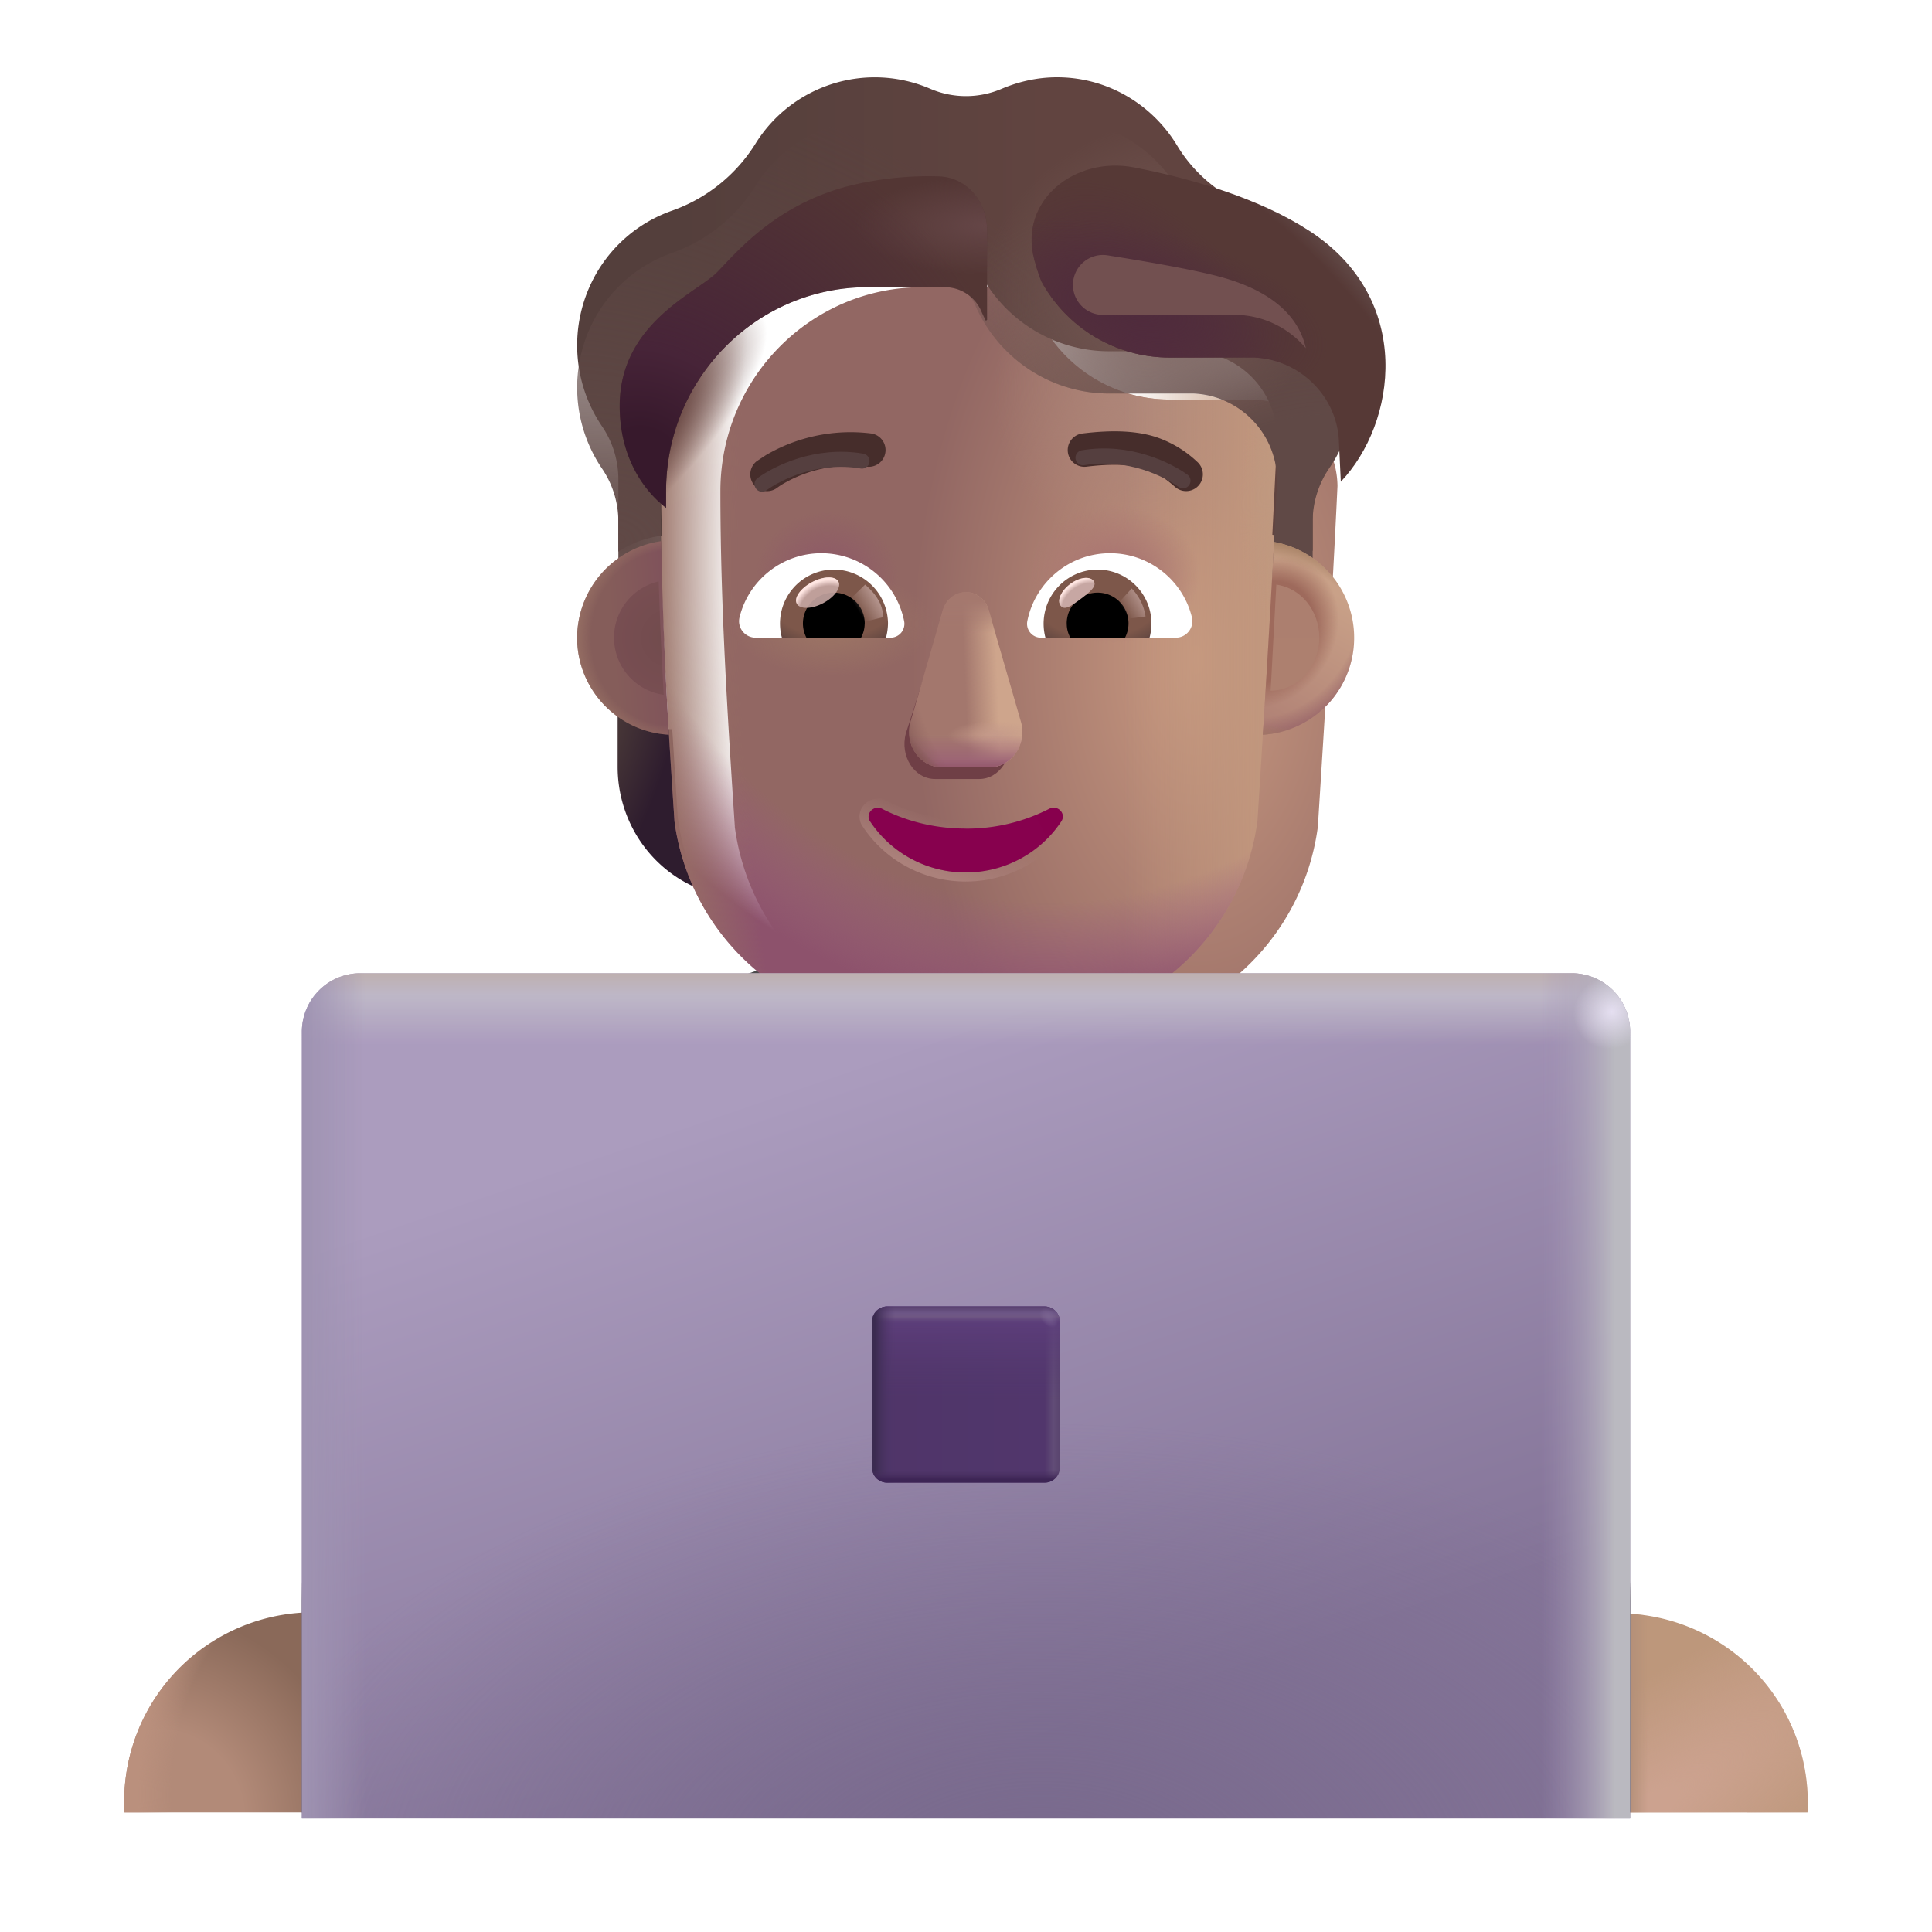 <svg xmlns="http://www.w3.org/2000/svg" fill="none" viewBox="0 0 32 32"><path fill="url(#svg-abd00b96-8981-43f9-aa5c-658dcf44735d-a)" d="M8.329 30.02q.004-.082.004-.163a3.138 3.138 0 1 0-6.271.162z"/><path fill="url(#svg-00b04159-653b-4afb-b27b-2a32601c593d-b)" d="M8.329 30.02q.004-.082.004-.163a3.138 3.138 0 1 0-6.271.162z"/><path fill="#BD977B" d="M29.938 30.02q.005-.082.005-.163a3.138 3.138 0 1 0-6.272.162z"/><path fill="url(#svg-20013989-e2c7-4725-9e03-c73b803fa8d1-c)" d="M29.938 30.02q.005-.082.005-.163a3.138 3.138 0 1 0-6.272.162z"/><path fill="url(#svg-23a3b560-28e6-446d-8c52-f67bf9574936-d)" d="M29.938 30.02q.005-.082.005-.163a3.138 3.138 0 1 0-6.272.162z"/><path fill="url(#svg-320cba76-2bbe-47ae-b653-66f208bc0482-e)" d="M16 15.52c-6.07 0-11 4.92-11 11v3.5h22v-3.5c0-6.08-4.93-11-11-11"/><path fill="url(#svg-a0cad0d7-f90d-41d7-b11c-b6c4fb3e7859-f)" d="M8.98 18.02a10.99 10.99 0 0 0-3.97 8.5l.02 3.5 4-.02z"/><path fill="url(#svg-e161a1c5-3328-4c33-8de1-05a69fa16b94-g)" d="M23 18.03v11.98h4v-3.5c0-3.41-1.56-6.46-4-8.48"/><path fill="url(#svg-9cca1f75-5748-4dad-9e5f-07cd859e20e8-h)" d="M20.857 12.078c.335-.011.649-.125.904-.309v.931c0 .893-.532 1.689-1.34 2.019q.257-.546.345-1.18z"/><path fill="url(#svg-72d5ecc0-b3d3-4d0a-aeaa-dea085535707-i)" d="M11.134 12.078a1.64 1.64 0 0 1-.904-.309v.931c0 .893.532 1.689 1.34 2.019a4.1 4.1 0 0 1-.345-1.18z"/><g filter="url(#svg-093a0b7a-0a6a-44a6-8f80-5fe1695355e1-j)"><path fill="url(#svg-5adf05c7-ac92-4550-8be9-b1e4f6891a3e-k)" d="M11.17 13.593a3.916 3.916 0 0 0 3.886 3.405h1.887a3.916 3.916 0 0 0 3.885-3.406c.118-1.883.237-3.76.325-5.642a1.45 1.45 0 0 0-1.38-1.432h-1.4c-.954 0-1.819-.563-2.211-1.443a.66.66 0 0 0-.615-.418h-1.273c-1.846 0-3.342 1.512-3.342 3.379 0 1.86.116 3.691.239 5.557"/><path fill="url(#svg-7dd1704c-deba-43f4-87b7-394c3fc10d14-l)" d="M11.17 13.593a3.916 3.916 0 0 0 3.886 3.405h1.887a3.916 3.916 0 0 0 3.885-3.406c.118-1.883.237-3.76.325-5.642a1.45 1.45 0 0 0-1.38-1.432h-1.4c-.954 0-1.819-.563-2.211-1.443a.66.66 0 0 0-.615-.418h-1.273c-1.846 0-3.342 1.512-3.342 3.379 0 1.86.116 3.691.239 5.557"/></g><path fill="url(#svg-9901241b-18cf-4ff7-b8f3-f23489f2e315-m)" d="M11.17 13.593a3.916 3.916 0 0 0 3.886 3.405h1.887a3.916 3.916 0 0 0 3.885-3.406c.118-1.883.237-3.76.325-5.642a1.45 1.45 0 0 0-1.38-1.432h-1.4c-.954 0-1.819-.563-2.211-1.443a.66.66 0 0 0-.615-.418h-1.273c-1.846 0-3.342 1.512-3.342 3.379 0 1.86.116 3.691.239 5.557"/><path fill="url(#svg-96bcc4d0-b5fe-458f-b85a-6e33fc4db664-n)" d="M11.17 13.593a3.916 3.916 0 0 0 3.886 3.405h1.887a3.916 3.916 0 0 0 3.885-3.406c.118-1.883.237-3.76.325-5.642a1.45 1.45 0 0 0-1.38-1.432h-1.4c-.954 0-1.819-.563-2.211-1.443a.66.66 0 0 0-.615-.418h-1.273c-1.846 0-3.342 1.512-3.342 3.379 0 1.86.116 3.691.239 5.557"/><path fill="url(#svg-c7da773c-3b61-4e73-915f-f4c034f54713-o)" d="M11.17 13.593a3.916 3.916 0 0 0 3.886 3.405h1.887a3.916 3.916 0 0 0 3.885-3.406c.118-1.883.237-3.76.325-5.642a1.45 1.45 0 0 0-1.38-1.432h-1.4c-.954 0-1.819-.563-2.211-1.443a.66.66 0 0 0-.615-.418h-1.273c-1.846 0-3.342 1.512-3.342 3.379 0 1.86.116 3.691.239 5.557"/><path fill="url(#svg-da7c1e84-73ef-40d2-b9bd-7ba7ef14dd19-p)" d="M11.17 13.593a3.916 3.916 0 0 0 3.886 3.405h1.887a3.916 3.916 0 0 0 3.885-3.406c.118-1.883.237-3.76.325-5.642a1.45 1.45 0 0 0-1.38-1.432h-1.4c-.954 0-1.819-.563-2.211-1.443a.66.66 0 0 0-.615-.418h-1.273c-1.846 0-3.342 1.512-3.342 3.379 0 1.86.116 3.691.239 5.557"/><path fill="url(#svg-476dee2a-6fa7-419d-a3a1-cc9eccb1a2d7-q)" d="M11.17 13.593a3.916 3.916 0 0 0 3.886 3.405h1.887a3.916 3.916 0 0 0 3.885-3.406c.118-1.883.237-3.76.325-5.642a1.45 1.45 0 0 0-1.38-1.432h-1.4c-.954 0-1.819-.563-2.211-1.443a.66.66 0 0 0-.615-.418h-1.273c-1.846 0-3.342 1.512-3.342 3.379 0 1.86.116 3.691.239 5.557"/><path fill="url(#svg-2f3f576a-b8c1-4d10-95bd-5f4e8ae0927f-r)" d="M11.17 13.593a3.916 3.916 0 0 0 3.886 3.405h1.887a3.916 3.916 0 0 0 3.885-3.406c.118-1.883.237-3.76.325-5.642a1.45 1.45 0 0 0-1.38-1.432h-1.4c-.954 0-1.819-.563-2.211-1.443a.66.66 0 0 0-.615-.418h-1.273c-1.846 0-3.342 1.512-3.342 3.379 0 1.86.116 3.691.239 5.557"/><path fill="url(#svg-f9bf60e9-43ff-4849-b285-2fe995d9f673-s)" d="M11.17 13.593a3.916 3.916 0 0 0 3.886 3.405h1.887a3.916 3.916 0 0 0 3.885-3.406c.118-1.883.237-3.76.325-5.642a1.45 1.45 0 0 0-1.38-1.432h-1.4c-.954 0-1.819-.563-2.211-1.443a.66.66 0 0 0-.615-.418h-1.273c-1.846 0-3.342 1.512-3.342 3.379 0 1.86.116 3.691.239 5.557"/><path fill="url(#svg-42aff44c-2727-49c7-b07f-d080f33071f5-t)" d="M11.17 13.593a3.916 3.916 0 0 0 3.886 3.405h1.887a3.916 3.916 0 0 0 3.885-3.406c.118-1.883.237-3.76.325-5.642a1.45 1.45 0 0 0-1.38-1.432h-1.4c-.954 0-1.819-.563-2.211-1.443a.66.66 0 0 0-.615-.418h-1.273c-1.846 0-3.342 1.512-3.342 3.379 0 1.86.116 3.691.239 5.557"/><g filter="url(#svg-aa4ef1a9-b1ec-479a-815e-52183d44b645-u)"><path fill="#6F3F46" d="m15.594 10.309-.59 1.838c-.102.378.14.756.484.756h.731c.343 0 .586-.383.485-.756l-.495-1.838c-.106-.407-.504-.407-.615 0"/></g><g filter="url(#svg-a34e23e9-0cc2-443f-bc9e-d600c52ca170-v)"><path fill="#A3776D" d="m15.613 10.113-.531 1.838c-.109.378.151.757.52.757h.787c.368 0 .629-.384.52-.757l-.531-1.838c-.114-.407-.646-.407-.765 0"/><path fill="url(#svg-8c461812-b737-43ea-bd36-dc18d4edb180-w)" d="m15.613 10.113-.531 1.838c-.109.378.151.757.52.757h.787c.368 0 .629-.384.52-.757l-.531-1.838c-.114-.407-.646-.407-.765 0"/><path fill="url(#svg-426ce886-1f59-48ff-8495-fe89291a5ced-x)" d="m15.613 10.113-.531 1.838c-.109.378.151.757.52.757h.787c.368 0 .629-.384.52-.757l-.531-1.838c-.114-.407-.646-.407-.765 0"/><path fill="url(#svg-0871d1f9-d853-4ab5-8295-b73906a64643-y)" d="m15.613 10.113-.531 1.838c-.109.378.151.757.52.757h.787c.368 0 .629-.384.52-.757l-.531-1.838c-.114-.407-.646-.407-.765 0"/><path fill="url(#svg-39f6984c-56b2-40e1-8481-5ce5897b5ffd-z)" d="m15.613 10.113-.531 1.838c-.109.378.151.757.52.757h.787c.368 0 .629-.384.52-.757l-.531-1.838c-.114-.407-.646-.407-.765 0"/><path fill="url(#svg-58103652-dad2-456a-80ff-83f57fd56189-A)" d="m15.613 10.113-.531 1.838c-.109.378.151.757.52.757h.787c.368 0 .629-.384.52-.757l-.531-1.838c-.114-.407-.646-.407-.765 0"/></g><path fill="url(#svg-ed4f4eb2-67ec-48a4-803c-eb46e8dde560-B)" d="m15.613 10.113-.531 1.838c-.109.378.151.757.52.757h.787c.368 0 .629-.384.52-.757l-.531-1.838c-.114-.407-.646-.407-.765 0"/><path fill="url(#svg-f8362af2-36f8-41a1-9e90-e397bc042ac4-C)" d="m15.613 10.113-.531 1.838c-.109.378.151.757.52.757h.787c.368 0 .629-.384.52-.757l-.531-1.838c-.114-.407-.646-.407-.765 0"/><g filter="url(#svg-9080195a-2a25-4d11-8c65-6993414592c0-D)"><path stroke="url(#svg-588fa249-c23b-4589-ad34-b23a653dfa8c-E)" stroke-width=".15" d="m14.645 13.33-.001-.001a.23.23 0 0 0-.271.047.21.21 0 0 0-.023.27c.348.528.955.88 1.645.88s1.298-.352 1.646-.88a.214.214 0 0 0-.023-.273.23.23 0 0 0-.271-.044c-.39.203-.85.32-1.352.32a2.9 2.9 0 0 1-1.35-.32Z"/></g><path fill="url(#svg-4d3849a3-93a6-44b1-a52e-bb2d2a3ab914-F)" d="M15.995 13.724c-.507 0-.984-.12-1.385-.328-.137-.07-.284.084-.198.209.335.507.919.846 1.583.846.665 0 1.249-.339 1.584-.846.086-.13-.061-.279-.198-.21a3 3 0 0 1-1.386.33"/><g filter="url(#svg-55806137-ca43-4d06-a348-e6a9da3cc920-G)"><path fill="url(#svg-01ebfb61-07f6-4206-b567-373b0e9dc7d1-H)" d="M20.85 4.185c.515.177.976.536 1.268 1.051a2.37 2.37 0 0 1-.106 2.526c-.175.258-.27.564-.27.875v1.188a1.75 1.75 0 0 0-.668-.268l.079-1.607a1.45 1.45 0 0 0-1.38-1.432h-1.4c-.954 0-1.819-.563-2.211-1.443a.66.66 0 0 0-.615-.418h-1.273c-1.846 0-3.342 1.512-3.342 3.379l.03 1.537a1.7 1.7 0 0 0-.72.264v-1.2a1.56 1.56 0 0 0-.27-.875 2.39 2.39 0 0 1-.143-2.445 2.34 2.34 0 0 1 1.3-1.127 2.68 2.68 0 0 0 1.384-1.11 2.325 2.325 0 0 1 2.89-.912 1.5 1.5 0 0 0 1.194 0c.28-.118.588-.188.912-.188.843 0 1.58.456 1.989 1.132.307.51.79.88 1.352 1.073"/></g><path fill="url(#svg-b01956e0-4287-4e08-86f8-5be86c9f8bec-I)" d="M20.85 4.185c.515.177.976.536 1.268 1.051a2.37 2.37 0 0 1-.106 2.526c-.175.258-.27.564-.27.875v1.188a1.75 1.75 0 0 0-.668-.268l.079-1.607a1.45 1.45 0 0 0-1.38-1.432h-1.4c-.954 0-1.819-.563-2.211-1.443a.66.66 0 0 0-.615-.418h-1.273c-1.846 0-3.342 1.512-3.342 3.379l.03 1.537a1.7 1.7 0 0 0-.72.264v-1.2a1.56 1.56 0 0 0-.27-.875 2.39 2.39 0 0 1-.143-2.445 2.34 2.34 0 0 1 1.3-1.127 2.68 2.68 0 0 0 1.384-1.11 2.325 2.325 0 0 1 2.89-.912 1.5 1.5 0 0 0 1.194 0c.28-.118.588-.188.912-.188.843 0 1.58.456 1.989 1.132.307.51.79.88 1.352 1.073"/><path fill="url(#svg-fff89162-8eda-484f-b999-6623814f4c26-J)" d="M20.85 4.185c.515.177.976.536 1.268 1.051a2.37 2.37 0 0 1-.106 2.526c-.175.258-.27.564-.27.875v1.188a1.75 1.75 0 0 0-.668-.268l.079-1.607a1.45 1.45 0 0 0-1.38-1.432h-1.4c-.954 0-1.819-.563-2.211-1.443a.66.66 0 0 0-.615-.418h-1.273c-1.846 0-3.342 1.512-3.342 3.379l.03 1.537a1.7 1.7 0 0 0-.72.264v-1.2a1.56 1.56 0 0 0-.27-.875 2.39 2.39 0 0 1-.143-2.445 2.34 2.34 0 0 1 1.3-1.127 2.68 2.68 0 0 0 1.384-1.11 2.325 2.325 0 0 1 2.89-.912 1.5 1.5 0 0 0 1.194 0c.28-.118.588-.188.912-.188.843 0 1.58.456 1.989 1.132.307.51.79.88 1.352 1.073"/><path fill="url(#svg-9cfd2455-8f2e-4c97-9aab-68fbf102665c-K)" d="M20.85 4.185c.515.177.976.536 1.268 1.051a2.37 2.37 0 0 1-.106 2.526c-.175.258-.27.564-.27.875v1.188a1.75 1.75 0 0 0-.668-.268l.079-1.607a1.45 1.45 0 0 0-1.38-1.432h-1.4c-.954 0-1.819-.563-2.211-1.443a.66.66 0 0 0-.615-.418h-1.273c-1.846 0-3.342 1.512-3.342 3.379l.03 1.537a1.7 1.7 0 0 0-.72.264v-1.2a1.56 1.56 0 0 0-.27-.875 2.39 2.39 0 0 1-.143-2.445 2.34 2.34 0 0 1 1.3-1.127 2.68 2.68 0 0 0 1.384-1.11 2.325 2.325 0 0 1 2.89-.912 1.5 1.5 0 0 0 1.194 0c.28-.118.588-.188.912-.188.843 0 1.58.456 1.989 1.132.307.51.79.88 1.352 1.073"/><g filter="url(#svg-78990d0c-7dc7-4aba-ad5f-02e9d3ebce9f-L)"><path fill="#462D2B" d="M19.728 7.848a1.85 1.85 0 0 0-.687-.411c-.305-.096-.686-.122-1.213-.057a.277.277 0 0 0 .068.55c.48-.059.776-.028.978.036.198.062.333.163.49.3a.277.277 0 0 0 .364-.418"/></g><g filter="url(#svg-a2dcf396-e434-4eaf-a20e-ed03d1f84818-M)"><path fill="#462D2B" d="M12.585 7.739a2.774 2.774 0 0 1 1.739-.36.277.277 0 1 1-.068.551 2.22 2.22 0 0 0-1.387.285 1 1 0 0 0-.091.06l-.003.002a.277.277 0 0 1-.34-.439z"/></g><g filter="url(#svg-47d892cb-7de4-4dad-9a48-ca1e6c01e821-N)"><path fill="#533634" d="M16.228 5.212a3 3 0 0 1-.066-.137.66.66 0 0 0-.616-.418h-1.272c-1.846 0-3.342 1.512-3.342 3.379v.275c-.34-.259-.768-.804-.768-1.688 0-1.072.782-1.613 1.28-1.959.142-.097.26-.18.332-.253l.1-.105c.349-.37.972-1.031 2.06-1.32a5.5 5.5 0 0 1 1.507-.165c.473.012.806.42.806.893v1.485z"/><path fill="url(#svg-21b79b90-19e5-4abf-8038-54fe6ac77bf2-O)" d="M16.228 5.212a3 3 0 0 1-.066-.137.66.66 0 0 0-.616-.418h-1.272c-1.846 0-3.342 1.512-3.342 3.379v.275c-.34-.259-.768-.804-.768-1.688 0-1.072.782-1.613 1.28-1.959.142-.097.26-.18.332-.253l.1-.105c.349-.37.972-1.031 2.06-1.32a5.5 5.5 0 0 1 1.507-.165c.473.012.806.42.806.893v1.485z"/><path fill="url(#svg-007ecf59-7dc2-4063-9eeb-f9a4b0502257-P)" d="M16.228 5.212a3 3 0 0 1-.066-.137.66.66 0 0 0-.616-.418h-1.272c-1.846 0-3.342 1.512-3.342 3.379v.275c-.34-.259-.768-.804-.768-1.688 0-1.072.782-1.613 1.28-1.959.142-.097.26-.18.332-.253l.1-.105c.349-.37.972-1.031 2.06-1.32a5.5 5.5 0 0 1 1.507-.165c.473.012.806.42.806.893v1.485z"/></g><g filter="url(#svg-357e0f2b-6659-4121-aaf3-31a65148d2ff-Q)"><path fill="#563936" d="m21.208 8.479-.03-.631c-.01-.764-.64-1.394-1.405-1.426h-1.4c-.889 0-1.7-.486-2.124-1.26 0 0-.058-.135-.12-.368-.256-.97.671-1.712 1.656-1.521.974.189 2.082.517 2.902 1.052 1.745 1.137 1.44 3.188.521 4.154"/><path fill="url(#svg-221d3696-c913-47d1-a464-ea137bae4f36-R)" d="m21.208 8.479-.03-.631c-.01-.764-.64-1.394-1.405-1.426h-1.4c-.889 0-1.7-.486-2.124-1.26 0 0-.058-.135-.12-.368-.256-.97.671-1.712 1.656-1.521.974.189 2.082.517 2.902 1.052 1.745 1.137 1.44 3.188.521 4.154"/><path fill="url(#svg-5ba286b9-2286-4cd8-95b8-eb31563d912f-S)" d="m21.208 8.479-.03-.631c-.01-.764-.64-1.394-1.405-1.426h-1.4c-.889 0-1.7-.486-2.124-1.26 0 0-.058-.135-.12-.368-.256-.97.671-1.712 1.656-1.521.974.189 2.082.517 2.902 1.052 1.745 1.137 1.44 3.188.521 4.154"/><path fill="url(#svg-35305f62-e618-4790-b051-89d1aa999959-T)" d="m21.208 8.479-.03-.631c-.01-.764-.64-1.394-1.405-1.426h-1.4c-.889 0-1.7-.486-2.124-1.26 0 0-.058-.135-.12-.368-.256-.97.671-1.712 1.656-1.521.974.189 2.082.517 2.902 1.052 1.745 1.137 1.44 3.188.521 4.154"/></g><path fill="#fff" d="M18.386 9.163c.653 0 1.205.45 1.355 1.058a.274.274 0 0 1-.267.341h-2.232a.23.23 0 0 1-.227-.272c.126-.64.69-1.127 1.371-1.127"/><path fill="url(#svg-7fefcde6-c194-4569-bc64-7a6f398e21c0-U)" d="M18.18 9.434a.893.893 0 0 1 .86 1.128h-1.724a.896.896 0 0 1 .864-1.128"/><path fill="#000" d="M17.668 10.327c0-.284.227-.511.511-.511a.51.51 0 0 1 .455.746h-.905a.46.46 0 0 1-.06-.235"/><g filter="url(#svg-012904b8-c0bf-475f-b723-66dd464de746-V)"><path fill="#C7A7A3" d="M18.114 9.623c.063.085-.07.189-.22.302-.152.113-.264.192-.327.107-.064-.085.007-.245.158-.358s.325-.136.389-.051"/><path fill="url(#svg-052f1249-fcae-4980-9b39-c8918a574419-W)" d="M18.114 9.623c.063.085-.07.189-.22.302-.152.113-.264.192-.327.107-.064-.085.007-.245.158-.358s.325-.136.389-.051"/></g><g filter="url(#svg-3f4999ba-4e9b-49f4-9afc-a16436055ecb-X)"><path fill="url(#svg-f3d17a4b-920e-4e08-8033-eddc267c460a-Y)" d="M18.974 10.21a.84.84 0 0 0-.23-.463l-.26.285.116.228z"/></g><path fill="#fff" d="M13.605 9.163c-.654 0-1.205.45-1.355 1.058-.045.175.089.341.267.341h2.232a.23.23 0 0 0 .227-.272 1.4 1.4 0 0 0-1.372-1.127"/><path fill="url(#svg-48a2d555-a8e1-415a-9fce-2dd91c6f1530-Z)" d="M13.811 9.434a.893.893 0 0 0-.86 1.128h1.724a1 1 0 0 0 .033-.235.9.9 0 0 0-.897-.893"/><path fill="#000" d="M14.323 10.327a.51.51 0 0 0-.512-.511.51.51 0 0 0-.454.746h.905a.5.5 0 0 0 .06-.235"/><g filter="url(#svg-7b15d165-4ab6-4cba-89e1-9757299b8252-aa)"><path fill="url(#svg-808cf58e-7ed5-4ea6-939c-014ed2e5818e-ab)" d="M14.627 10.222c0-.289-.235-.48-.298-.539l-.289.279.178.361z"/></g><g filter="url(#svg-9edfc66a-174f-4622-9b8b-9a02e7fd5a38-ac)" transform="rotate(-27.914 13.542 9.816)"><ellipse cx="13.542" cy="9.816" fill="#C7A7A3" fill-opacity=".9" rx=".39" ry=".197"/><ellipse cx="13.542" cy="9.816" fill="url(#svg-9bbd4f96-bfa5-4352-8b89-a8abcde5e6dd-ad)" rx=".39" ry=".197"/></g><path fill="url(#svg-ed2dca7a-c002-4537-bcba-ec5db18f4ffa-ae)" d="M20.917 12.169q.1-1.597.185-3.192a1.61 1.61 0 0 1-.185 3.192"/><path fill="url(#svg-f14bfe56-f525-429a-b174-a0d5410654fd-af)" d="M20.917 12.169q.1-1.597.185-3.192a1.61 1.61 0 0 1-.185 3.192"/><path fill="url(#svg-dd65424a-c135-4d37-8bcb-18a195bd3789-ag)" d="M20.917 12.169q.1-1.597.185-3.192a1.61 1.61 0 0 1-.185 3.192"/><path fill="url(#svg-1153683c-d7fa-4d21-9c75-8cc18009f6d6-ah)" d="M20.917 12.169q.1-1.597.185-3.192a1.61 1.61 0 0 1-.185 3.192"/><path fill="url(#svg-3139f7de-1c6d-4b42-aeed-5a16209670b2-ai)" d="M10.951 8.964a1.62 1.62 0 0 0-1.392 1.598c0 .86.673 1.561 1.521 1.607a78 78 0 0 1-.129-3.205"/><path fill="url(#svg-bd7ba8cd-9981-4b00-b55c-f097ddd5ad5e-aj)" d="M10.951 8.964a1.62 1.62 0 0 0-1.392 1.598c0 .86.673 1.561 1.521 1.607a78 78 0 0 1-.129-3.205"/><g filter="url(#svg-514c7fbd-b12a-4eeb-9e70-4f5df8d263f9-ak)"><path fill="url(#svg-a0e5f6fb-ac6a-48ea-866f-7dca8a3007a3-al)" d="M10.91 9.63a.956.956 0 0 0 .083 1.878 78 78 0 0 1-.083-1.879"/></g><g filter="url(#svg-61bb1852-1837-4504-bca9-46cd0beedbac-am)"><path fill="url(#svg-43015582-f3d5-4974-9069-9eb62bbdc865-an)" d="M21.046 11.441q.048-.879.094-1.758c.401.054.712.426.712.876 0 .484-.36.878-.806.882"/></g><g filter="url(#svg-58e584a8-47c2-44db-8576-04cbb67eea02-ao)"><path stroke="#553F3F" stroke-linecap="round" stroke-width=".25" d="M12.622 8.019c.257-.185.898-.51 1.655-.382"/></g><g filter="url(#svg-cadf0c11-8247-4e12-9626-6d3f62e3034e-ap)"><path stroke="#553F3F" stroke-linecap="round" stroke-width=".25" d="M19.594 7.963c-.257-.184-.898-.509-1.656-.381"/></g><g filter="url(#svg-fccad4e3-a93b-4512-95c1-3cb517b0487a-aq)"><path fill="#725050" d="M20.394 5.215h-2.137a.496.496 0 1 1 .08-.987c.554.088 1.29.211 1.783.334 1.115.276 1.423.819 1.509 1.206a1.55 1.55 0 0 0-1.235-.553"/></g><g filter="url(#svg-c5c7a310-0c03-4b21-84d9-b13c14e3e037-ar)"><path fill="url(#svg-d39b0492-bd64-470b-aabc-2c294000ae92-as)" d="M26.03 16.02H5.97a.97.97 0 0 0-.97.97v13.03h22V16.99a.97.97 0 0 0-.97-.97"/><path fill="url(#svg-126586c0-77cf-4ce1-b0a3-e2989b8b3984-at)" d="M26.03 16.02H5.97a.97.97 0 0 0-.97.97v13.03h22V16.99a.97.97 0 0 0-.97-.97"/><path fill="url(#svg-b31b3b7f-c16a-4d64-9e35-508525e5c644-au)" d="M26.03 16.02H5.97a.97.97 0 0 0-.97.97v13.03h22V16.99a.97.97 0 0 0-.97-.97"/><path fill="url(#svg-053acaa2-f5ae-4aac-8169-999656c8e04c-av)" d="M26.03 16.02H5.97a.97.97 0 0 0-.97.97v13.03h22V16.99a.97.97 0 0 0-.97-.97"/><path fill="url(#svg-1994f67a-d9c2-4c60-83ef-b0a481f76abf-aw)" d="M26.03 16.02H5.97a.97.97 0 0 0-.97.97v13.03h22V16.99a.97.97 0 0 0-.97-.97"/><path fill="url(#svg-034f9cc6-b277-4c2d-909b-18ea0dd94fad-ax)" d="M26.03 16.02H5.97a.97.97 0 0 0-.97.97v13.03h22V16.99a.97.97 0 0 0-.97-.97"/></g><path fill="url(#svg-daa67370-c89f-4383-8d74-44a6306d6aad-ay)" d="M14.444 21.89a.25.25 0 0 1 .25-.25h2.61a.25.25 0 0 1 .25.25v2.417a.25.25 0 0 1-.25.25h-2.61a.25.25 0 0 1-.25-.25z"/><path fill="url(#svg-76fe05ab-b069-4084-af9e-1e02ea5ba871-az)" d="M14.444 21.89a.25.25 0 0 1 .25-.25h2.61a.25.25 0 0 1 .25.25v2.417a.25.25 0 0 1-.25.25h-2.61a.25.25 0 0 1-.25-.25z"/><path fill="url(#svg-95fc88ee-aac2-407a-8cbd-d13ef84f1337-aA)" d="M14.444 21.89a.25.25 0 0 1 .25-.25h2.61a.25.25 0 0 1 .25.25v2.417a.25.25 0 0 1-.25.25h-2.61a.25.25 0 0 1-.25-.25z"/><path fill="url(#svg-438cea25-a7cc-42ef-b4aa-c2f059e8bc3b-aB)" d="M14.444 21.89a.25.25 0 0 1 .25-.25h2.61a.25.25 0 0 1 .25.25v2.417a.25.25 0 0 1-.25.25h-2.61a.25.25 0 0 1-.25-.25z"/><path fill="url(#svg-7febcaa0-a40c-4229-90c3-f8eb4f52c27c-aC)" d="M14.444 21.89a.25.25 0 0 1 .25-.25h2.61a.25.25 0 0 1 .25.25v2.417a.25.25 0 0 1-.25.25h-2.61a.25.25 0 0 1-.25-.25z"/><path fill="url(#svg-12c32232-360a-4600-a284-8d4af3035295-aD)" fill-opacity=".6" d="M14.444 21.89a.25.25 0 0 1 .25-.25h2.61a.25.25 0 0 1 .25.25v2.417a.25.25 0 0 1-.25.25h-2.61a.25.25 0 0 1-.25-.25z"/><defs><radialGradient id="svg-abd00b96-8981-43f9-aa5c-658dcf44735d-a" cx="0" cy="0" r="1" gradientTransform="matrix(2.808 -1.359 1.476 3.049 2.748 30.02)" gradientUnits="userSpaceOnUse"><stop offset=".406" stop-color="#B28A78"/><stop offset="1" stop-color="#8A6959"/></radialGradient><radialGradient id="svg-00b04159-653b-4afb-b27b-2a32601c593d-b" cx="0" cy="0" r="1" gradientTransform="rotate(177.157 2.332 14.994)scale(3.35 4.79)" gradientUnits="userSpaceOnUse"><stop offset=".764" stop-color="#BA907D" stop-opacity="0"/><stop offset=".927" stop-color="#BA907D"/></radialGradient><radialGradient id="svg-20013989-e2c7-4725-9e03-c73b803fa8d1-c" cx="0" cy="0" r="1" gradientTransform="matrix(5.641 -3.719 1.038 1.575 27.091 30.119)" gradientUnits="userSpaceOnUse"><stop offset=".127" stop-color="#CCA28F"/><stop offset="1" stop-color="#CCA28F" stop-opacity="0"/></radialGradient><radialGradient id="svg-9cca1f75-5748-4dad-9e5f-07cd859e20e8-h" cx="0" cy="0" r="1" gradientTransform="rotate(69.657 1.917 20.796)scale(2.154 2.559)" gradientUnits="userSpaceOnUse"><stop offset=".215" stop-color="#493B3B"/><stop offset="1" stop-color="#311F2C"/></radialGradient><radialGradient id="svg-72d5ecc0-b3d3-4d0a-aeaa-dea085535707-i" cx="0" cy="0" r="1" gradientTransform="rotate(17.447 -34.978 38.516)scale(1.548 4.775)" gradientUnits="userSpaceOnUse"><stop stop-color="#4C3C39"/><stop offset=".746" stop-color="#2E1C2E"/></radialGradient><radialGradient id="svg-5adf05c7-ac92-4550-8be9-b1e4f6891a3e-k" cx="0" cy="0" r="1" gradientTransform="matrix(-4.705 0 0 -8.323 18.803 10.828)" gradientUnits="userSpaceOnUse"><stop stop-color="#C89980"/><stop offset="1" stop-color="#926763"/></radialGradient><radialGradient id="svg-7dd1704c-deba-43f4-87b7-394c3fc10d14-l" cx="0" cy="0" r="1" gradientTransform="rotate(121.159 7.562 8.119)scale(3.369 2.781)" gradientUnits="userSpaceOnUse"><stop offset=".078" stop-color="#AF887B"/><stop offset="1" stop-color="#AF887B" stop-opacity="0"/></radialGradient><radialGradient id="svg-96bcc4d0-b5fe-458f-b85a-6e33fc4db664-n" cx="0" cy="0" r="1" gradientTransform="rotate(94.911 6.5 10.594)scale(12.358 10.234)" gradientUnits="userSpaceOnUse"><stop offset=".805" stop-color="#985682" stop-opacity="0"/><stop offset=".954" stop-color="#8D526C"/></radialGradient><radialGradient id="svg-c7da773c-3b61-4e73-915f-f4c034f54713-o" cx="0" cy="0" r="1" gradientTransform="matrix(0 -1.148 1.421 0 18.443 9.515)" gradientUnits="userSpaceOnUse"><stop offset=".325" stop-color="#AB7872"/><stop offset="1" stop-color="#AB7872" stop-opacity="0"/></radialGradient><radialGradient id="svg-da7c1e84-73ef-40d2-b9bd-7ba7ef14dd19-p" cx="0" cy="0" r="1" gradientTransform="rotate(-89.794 11.645 -2.092)scale(1.094 1.191)" gradientUnits="userSpaceOnUse"><stop offset=".378" stop-color="#8F5D66"/><stop offset="1" stop-color="#8F5D66" stop-opacity="0"/></radialGradient><radialGradient id="svg-476dee2a-6fa7-419d-a3a1-cc9eccb1a2d7-q" cx="0" cy="0" r="1" gradientTransform="rotate(176.388 9.528 6.214)scale(8.513 21.746)" gradientUnits="userSpaceOnUse"><stop offset=".836" stop-color="#987064" stop-opacity="0"/><stop offset="1" stop-color="#987064"/></radialGradient><radialGradient id="svg-2f3f576a-b8c1-4d10-95bd-5f4e8ae0927f-r" cx="0" cy="0" r="1" gradientTransform="matrix(3.386 -2.916 .861 1 9.204 8.095)" gradientUnits="userSpaceOnUse"><stop offset=".539" stop-color="#63413D"/><stop offset="1" stop-color="#63413D" stop-opacity="0"/></radialGradient><radialGradient id="svg-f9bf60e9-43ff-4849-b285-2fe995d9f673-s" cx="0" cy="0" r="1" gradientTransform="rotate(95.368 7.17 13.76)scale(2.508 1.003)" gradientUnits="userSpaceOnUse"><stop offset=".245" stop-color="#BF9980"/><stop offset="1" stop-color="#BF9980" stop-opacity="0"/></radialGradient><radialGradient id="svg-42aff44c-2727-49c7-b07f-d080f33071f5-t" cx="0" cy="0" r="1" gradientTransform="matrix(0 .872 -1.673 0 13.78 10.332)" gradientUnits="userSpaceOnUse"><stop stop-color="#9E7765"/><stop offset="1" stop-color="#9E7765" stop-opacity="0"/></radialGradient><radialGradient id="svg-426ce886-1f59-48ff-8495-fe89291a5ced-x" cx="0" cy="0" r="1" gradientTransform="matrix(0 .244 -.767 0 16.462 12.188)" gradientUnits="userSpaceOnUse"><stop stop-color="#C59A8A"/><stop offset="1" stop-color="#C59A8A" stop-opacity="0"/></radialGradient><radialGradient id="svg-39f6984c-56b2-40e1-8481-5ce5897b5ffd-z" cx="0" cy="0" r="1" gradientTransform="matrix(-1.692 .75 -1.205 -2.719 16.578 11.619)" gradientUnits="userSpaceOnUse"><stop offset=".702" stop-color="#8A5F5C" stop-opacity="0"/><stop offset="1" stop-color="#744A4A"/><stop offset="1" stop-color="#8A5F5C"/></radialGradient><radialGradient id="svg-f8362af2-36f8-41a1-9e90-e397bc042ac4-C" cx="0" cy="0" r="1" gradientTransform="rotate(136.341 5.945 8.955)scale(1.772 2.558)" gradientUnits="userSpaceOnUse"><stop offset=".888" stop-color="#835753" stop-opacity="0"/><stop offset="1" stop-color="#835753"/></radialGradient><radialGradient id="svg-4d3849a3-93a6-44b1-a52e-bb2d2a3ab914-F" cx="0" cy="0" r="1" gradientTransform="matrix(2.182 -1.073 4.316 8.779 15.504 14.45)" gradientUnits="userSpaceOnUse"><stop offset=".562" stop-color="#87014E"/><stop offset="1" stop-color="#87004D"/></radialGradient><radialGradient id="svg-b01956e0-4287-4e08-86f8-5be86c9f8bec-I" cx="0" cy="0" r="1" gradientTransform="rotate(-69.027 11.618 -3.03)scale(7.657 10.865)" gradientUnits="userSpaceOnUse"><stop stop-color="#604946"/><stop offset="1" stop-color="#604946" stop-opacity="0"/></radialGradient><radialGradient id="svg-fff89162-8eda-484f-b999-6623814f4c26-J" cx="0" cy="0" r="1" gradientTransform="rotate(-103.052 14.395 -4.128)scale(6.728 9.546)" gradientUnits="userSpaceOnUse"><stop offset=".303" stop-color="#604946"/><stop offset="1" stop-color="#604946" stop-opacity="0"/></radialGradient><radialGradient id="svg-9cfd2455-8f2e-4c97-9aab-68fbf102665c-K" cx="0" cy="0" r="1" gradientTransform="rotate(-115.408 11.09 -3.74)scale(2.638 3.115)" gradientUnits="userSpaceOnUse"><stop stop-color="#765A55"/><stop offset="1" stop-color="#765A55" stop-opacity="0"/></radialGradient><radialGradient id="svg-21b79b90-19e5-4abf-8038-54fe6ac77bf2-O" cx="0" cy="0" r="1" gradientTransform="matrix(-2.201 0 0 -.817 16.249 3.636)" gradientUnits="userSpaceOnUse"><stop stop-color="#654647"/><stop offset="1" stop-color="#654647" stop-opacity="0"/></radialGradient><radialGradient id="svg-007ecf59-7dc2-4063-9eeb-f9a4b0502257-P" cx="0" cy="0" r="1" gradientTransform="rotate(-57.724 12.157 -5.795)scale(6.027 6.677)" gradientUnits="userSpaceOnUse"><stop offset=".093" stop-color="#37192C"/><stop offset=".311" stop-color="#472438"/><stop offset="1" stop-color="#472438" stop-opacity="0"/></radialGradient><radialGradient id="svg-221d3696-c913-47d1-a464-ea137bae4f36-R" cx="0" cy="0" r="1" gradientTransform="matrix(3.515 -2.83 4.386 5.448 17.914 6.192)" gradientUnits="userSpaceOnUse"><stop stop-color="#532C3F"/><stop offset=".445" stop-color="#532C3F" stop-opacity="0"/></radialGradient><radialGradient id="svg-5ba286b9-2286-4cd8-95b8-eb31563d912f-S" cx="0" cy="0" r="1" gradientTransform="matrix(2.959 -2.648 4.848 5.417 18.629 7.45)" gradientUnits="userSpaceOnUse"><stop offset=".857" stop-color="#685351" stop-opacity="0"/><stop offset="1" stop-color="#685351"/></radialGradient><radialGradient id="svg-35305f62-e618-4790-b051-89d1aa999959-T" cx="0" cy="0" r="1" gradientTransform="matrix(3.225 .724 -.303 1.35 17.766 5.63)" gradientUnits="userSpaceOnUse"><stop stop-color="#4F2B3C"/><stop offset="1" stop-color="#4F2B3C" stop-opacity="0"/></radialGradient><radialGradient id="svg-7fefcde6-c194-4569-bc64-7a6f398e21c0-U" cx="0" cy="0" r="1" gradientTransform="matrix(0 .811 -1.29 0 18.177 9.911)" gradientUnits="userSpaceOnUse"><stop offset=".802" stop-color="#7D574A"/><stop offset="1" stop-color="#694B43"/><stop offset="1" stop-color="#804D49"/><stop offset="1" stop-color="#664842"/></radialGradient><radialGradient id="svg-052f1249-fcae-4980-9b39-c8918a574419-W" cx="0" cy="0" r="1" gradientTransform="rotate(-127.812 11.422 .602)scale(.378 .521)" gradientUnits="userSpaceOnUse"><stop offset=".766" stop-color="#FFE6E2" stop-opacity="0"/><stop offset=".966" stop-color="#FFE6E2"/></radialGradient><radialGradient id="svg-48a2d555-a8e1-415a-9fce-2dd91c6f1530-Z" cx="0" cy="0" r="1" gradientTransform="matrix(0 .811 -1.291 0 13.813 9.911)" gradientUnits="userSpaceOnUse"><stop offset=".802" stop-color="#7D574A"/><stop offset="1" stop-color="#694B43"/><stop offset="1" stop-color="#804D49"/><stop offset="1" stop-color="#664842"/></radialGradient><radialGradient id="svg-9bbd4f96-bfa5-4352-8b89-a8abcde5e6dd-ad" cx="0" cy="0" r="1" gradientTransform="rotate(-90.897 11.75 -1.593)scale(.494 .594)" gradientUnits="userSpaceOnUse"><stop offset=".766" stop-color="#FFE6E2" stop-opacity="0"/><stop offset=".966" stop-color="#FFE6E2"/></radialGradient><radialGradient id="svg-f14bfe56-f525-429a-b174-a0d5410654fd-af" cx="0" cy="0" r="1" gradientTransform="matrix(.629 2.243 -2.14 .6 20.613 9.925)" gradientUnits="userSpaceOnUse"><stop offset=".856" stop-color="#9A676A" stop-opacity="0"/><stop offset="1" stop-color="#9A676A"/></radialGradient><radialGradient id="svg-dd65424a-c135-4d37-8bcb-18a195bd3789-ag" cx="0" cy="0" r="1" gradientTransform="matrix(.788 -1.081 .906 .66 20.974 10.47)" gradientUnits="userSpaceOnUse"><stop offset=".664" stop-color="#9E6A5C"/><stop offset="1" stop-color="#9E6A5C" stop-opacity="0"/></radialGradient><radialGradient id="svg-1153683c-d7fa-4d21-9c75-8cc18009f6d6-ah" cx="0" cy="0" r="1" gradientTransform="matrix(.587 -1.55 2.072 .784 21.087 10.643)" gradientUnits="userSpaceOnUse"><stop offset=".803" stop-color="#A47F62" stop-opacity="0"/><stop offset="1" stop-color="#A47F62"/></radialGradient><radialGradient id="svg-bd7ba8cd-9981-4b00-b55c-f097ddd5ad5e-aj" cx="0" cy="0" r="1" gradientTransform="matrix(-1.658 0 0 -1.852 11.08 10.566)" gradientUnits="userSpaceOnUse"><stop offset=".778" stop-color="#9D7667" stop-opacity="0"/><stop offset="1" stop-color="#9D7667"/></radialGradient><radialGradient id="svg-a0e5f6fb-ac6a-48ea-866f-7dca8a3007a3-al" cx="0" cy="0" r="1" gradientTransform="rotate(170.261 5.09 5.756)scale(.93 .953)" gradientUnits="userSpaceOnUse"><stop stop-color="#714B4D"/><stop offset="1" stop-color="#784E52"/></radialGradient><radialGradient id="svg-126586c0-77cf-4ce1-b0a3-e2989b8b3984-at" cx="0" cy="0" r="1" gradientTransform="matrix(0 -7.597 13.277 0 17.243 31.067)" gradientUnits="userSpaceOnUse"><stop offset=".027" stop-color="#78698C"/><stop offset="1" stop-color="#7A6B8E" stop-opacity="0"/></radialGradient><radialGradient id="svg-034f9cc6-b277-4c2d-909b-18ea0dd94fad-ax" cx="0" cy="0" r="1" gradientTransform="matrix(-.781 .438 -.406 -.724 26.696 16.66)" gradientUnits="userSpaceOnUse"><stop stop-color="#E5DFF1"/><stop offset=".724" stop-color="#E5DFF1" stop-opacity="0"/></radialGradient><radialGradient id="svg-12c32232-360a-4600-a284-8d4af3035295-aD" cx="0" cy="0" r="1" gradientTransform="matrix(-.096 .08 -.119 -.143 17.371 21.824)" gradientUnits="userSpaceOnUse"><stop stop-color="#806B97"/><stop offset="1" stop-color="#8D78A4" stop-opacity="0"/></radialGradient><linearGradient id="svg-23a3b560-28e6-446d-8c52-f67bf9574936-d" x1="26.966" x2="27.302" y1="28.838" y2="28.838" gradientUnits="userSpaceOnUse"><stop stop-color="#B38F78"/><stop offset="1" stop-color="#B38F78" stop-opacity="0"/></linearGradient><linearGradient id="svg-320cba76-2bbe-47ae-b653-66f208bc0482-e" x1="16" x2="16" y1="6.703" y2="34.611" gradientUnits="userSpaceOnUse"><stop stop-color="#636363"/><stop offset="1" stop-color="#1C1C1C"/></linearGradient><linearGradient id="svg-a0cad0d7-f90d-41d7-b11c-b6c4fb3e7859-f" x1="10.918" x2="1.428" y1="24.003" y2="24.044" gradientUnits="userSpaceOnUse"><stop stop-color="#1C1C1C"/><stop offset="1" stop-color="#636363"/></linearGradient><linearGradient id="svg-e161a1c5-3328-4c33-8de1-05a69fa16b94-g" x1="22.998" x2="28.652" y1="24.02" y2="24.02" gradientUnits="userSpaceOnUse"><stop stop-color="#1C1C1C"/><stop offset="1" stop-color="#636363"/></linearGradient><linearGradient id="svg-9901241b-18cf-4ff7-b8f3-f23489f2e315-m" x1="21.153" x2="18.624" y1="12.513" y2="12.513" gradientUnits="userSpaceOnUse"><stop stop-color="#C2987E"/><stop offset="1" stop-color="#C2987E" stop-opacity="0"/></linearGradient><linearGradient id="svg-8c461812-b737-43ea-bd36-dc18d4edb180-w" x1="16.834" x2="15.995" y1="11.502" y2="11.537" gradientUnits="userSpaceOnUse"><stop offset=".36" stop-color="#CEA58C"/><stop offset="1" stop-color="#CEA58C" stop-opacity="0"/></linearGradient><linearGradient id="svg-0871d1f9-d853-4ab5-8295-b73906a64643-y" x1="15.995" x2="15.995" y1="12.642" y2="12.177" gradientUnits="userSpaceOnUse"><stop stop-color="#9C6376"/><stop offset="1" stop-color="#9C6376" stop-opacity="0"/></linearGradient><linearGradient id="svg-58103652-dad2-456a-80ff-83f57fd56189-A" x1="15.995" x2="15.995" y1="9.937" y2="10.483" gradientUnits="userSpaceOnUse"><stop stop-color="#A4786E"/><stop offset="1" stop-color="#A4786E" stop-opacity="0"/></linearGradient><linearGradient id="svg-ed4f4eb2-67ec-48a4-803c-eb46e8dde560-B" x1="16.411" x2="16.411" y1="12.78" y2="12.587" gradientUnits="userSpaceOnUse"><stop stop-color="#915468"/><stop offset="1" stop-color="#915468" stop-opacity="0"/></linearGradient><linearGradient id="svg-588fa249-c23b-4589-ad34-b23a653dfa8c-E" x1="14.794" x2="15.112" y1="14.212" y2="13.378" gradientUnits="userSpaceOnUse"><stop stop-color="#AB817B"/><stop offset="1" stop-color="#AB817B" stop-opacity="0"/></linearGradient><linearGradient id="svg-01ebfb61-07f6-4206-b567-373b0e9dc7d1-H" x1="22.848" x2="11.235" y1="5.165" y2="5.165" gradientUnits="userSpaceOnUse"><stop offset=".471" stop-color="#614440"/><stop offset="1" stop-color="#543F3C"/></linearGradient><linearGradient id="svg-f3d17a4b-920e-4e08-8033-eddc267c460a-Y" x1="18.955" x2="18.642" y1="9.965" y2="10.159" gradientUnits="userSpaceOnUse"><stop stop-color="#B4948D"/><stop offset="1" stop-color="#B4948D" stop-opacity="0"/></linearGradient><linearGradient id="svg-808cf58e-7ed5-4ea6-939c-014ed2e5818e-ab" x1="14.557" x2="14.243" y1="9.965" y2="10.159" gradientUnits="userSpaceOnUse"><stop stop-color="#B4948D"/><stop offset="1" stop-color="#B4948D" stop-opacity="0"/></linearGradient><linearGradient id="svg-ed2dca7a-c002-4537-bcba-ec5db18f4ffa-ae" x1="22.432" x2="21.225" y1="9.992" y2="12.169" gradientUnits="userSpaceOnUse"><stop stop-color="#C9A188"/><stop offset="1" stop-color="#B08175"/></linearGradient><linearGradient id="svg-3139f7de-1c6d-4b42-aeed-5a16209670b2-ai" x1="10.146" x2="11.604" y1="10.696" y2="10.569" gradientUnits="userSpaceOnUse"><stop stop-color="#855D5A"/><stop offset="1" stop-color="#7D4D5B"/></linearGradient><linearGradient id="svg-43015582-f3d5-4974-9069-9eb62bbdc865-an" x1="21.449" x2="21.449" y1="9.683" y2="11.441" gradientUnits="userSpaceOnUse"><stop stop-color="#AC7F6F"/><stop offset="1" stop-color="#AD806F"/></linearGradient><linearGradient id="svg-d39b0492-bd64-470b-aabc-2c294000ae92-as" x1="7.493" x2="11.284" y1="19.754" y2="30.805" gradientUnits="userSpaceOnUse"><stop stop-color="#AB9CBE"/><stop offset="1" stop-color="#847498"/></linearGradient><linearGradient id="svg-b31b3b7f-c16a-4d64-9e35-508525e5c644-au" x1="16" x2="16" y1="16.02" y2="17.379" gradientUnits="userSpaceOnUse"><stop stop-color="#BEB0B0"/><stop offset=".268" stop-color="#BEB7C7"/><stop offset=".863" stop-color="#BEB7C7" stop-opacity="0"/></linearGradient><linearGradient id="svg-053acaa2-f5ae-4aac-8169-999656c8e04c-av" x1="5" x2="6.055" y1="24.254" y2="24.254" gradientUnits="userSpaceOnUse"><stop stop-color="#9F93B2"/><stop offset="1" stop-color="#9F93B2" stop-opacity="0"/></linearGradient><linearGradient id="svg-1994f67a-d9c2-4c60-83ef-b0a481f76abf-aw" x1="27" x2="25.524" y1="25.192" y2="25.192" gradientUnits="userSpaceOnUse"><stop offset=".174" stop-color="#BAB9C0"/><stop offset="1" stop-color="#A191B5" stop-opacity="0"/></linearGradient><linearGradient id="svg-daa67370-c89f-4383-8d74-44a6306d6aad-ay" x1="17.977" x2="13.911" y1="23.099" y2="23.099" gradientUnits="userSpaceOnUse"><stop offset=".096" stop-color="#56416B"/><stop offset=".13" stop-color="#614C77"/><stop offset=".165" stop-color="#51366C"/><stop offset="1" stop-color="#4F3568"/></linearGradient><linearGradient id="svg-76fe05ab-b069-4084-af9e-1e02ea5ba871-az" x1="15.999" x2="15.999" y1="21.641" y2="23.196" gradientUnits="userSpaceOnUse"><stop stop-color="#60407F"/><stop offset="1" stop-color="#543870" stop-opacity="0"/></linearGradient><linearGradient id="svg-95fc88ee-aac2-407a-8cbd-d13ef84f1337-aA" x1="15.999" x2="15.999" y1="21.641" y2="24.557" gradientUnits="userSpaceOnUse"><stop stop-color="#594170"/><stop offset=".037" stop-color="#6D5686"/><stop offset=".058" stop-color="#6F5783"/><stop offset=".097" stop-color="#5F447B" stop-opacity="0"/></linearGradient><linearGradient id="svg-438cea25-a7cc-42ef-b4aa-c2f059e8bc3b-aB" x1="14.444" x2="15.02" y1="23.122" y2="23.122" gradientUnits="userSpaceOnUse"><stop offset=".086" stop-color="#3B2B50"/><stop offset=".663" stop-color="#52376C" stop-opacity="0"/></linearGradient><linearGradient id="svg-7febcaa0-a40c-4229-90c3-f8eb4f52c27c-aC" x1="15.999" x2="15.999" y1="24.842" y2="24.168" gradientUnits="userSpaceOnUse"><stop offset=".507" stop-color="#3D2555"/><stop offset=".736" stop-color="#4A3261" stop-opacity="0"/></linearGradient><filter id="svg-093a0b7a-0a6a-44a6-8f80-5fe1695355e1-j" width="11.22" height="12.442" x="10.932" y="4.657" color-interpolation-filters="sRGB" filterUnits="userSpaceOnUse"><feFlood flood-opacity="0" result="BackgroundImageFix"/><feBlend in="SourceGraphic" in2="BackgroundImageFix" result="shape"/><feColorMatrix in="SourceAlpha" result="hardAlpha" values="0 0 0 0 0 0 0 0 0 0 0 0 0 0 0 0 0 0 127 0"/><feOffset dx="1"/><feGaussianBlur stdDeviation=".7"/><feComposite in2="hardAlpha" k2="-1" k3="1" operator="arithmetic"/><feColorMatrix values="0 0 0 0 0.584 0 0 0 0 0.427 0 0 0 0 0.376 0 0 0 1 0"/><feBlend in2="shape" result="effect1_innerShadow_3_1025"/><feColorMatrix in="SourceAlpha" result="hardAlpha" values="0 0 0 0 0 0 0 0 0 0 0 0 0 0 0 0 0 0 127 0"/><feOffset dy=".1"/><feGaussianBlur stdDeviation=".2"/><feComposite in2="hardAlpha" k2="-1" k3="1" operator="arithmetic"/><feColorMatrix values="0 0 0 0 0.42 0 0 0 0 0.251 0 0 0 0 0.263 0 0 0 1 0"/><feBlend in2="effect1_innerShadow_3_1025" result="effect2_innerShadow_3_1025"/></filter><filter id="svg-aa4ef1a9-b1ec-479a-815e-52183d44b645-u" width="3.747" height="4.9" x="13.98" y="9.003" color-interpolation-filters="sRGB" filterUnits="userSpaceOnUse"><feFlood flood-opacity="0" result="BackgroundImageFix"/><feBlend in="SourceGraphic" in2="BackgroundImageFix" result="shape"/><feGaussianBlur result="effect1_foregroundBlur_3_1025" stdDeviation=".5"/></filter><filter id="svg-a34e23e9-0cc2-443f-bc9e-d600c52ca170-v" width="2.277" height="3.3" x="14.857" y="9.608" color-interpolation-filters="sRGB" filterUnits="userSpaceOnUse"><feFlood flood-opacity="0" result="BackgroundImageFix"/><feBlend in="SourceGraphic" in2="BackgroundImageFix" result="shape"/><feGaussianBlur result="effect1_foregroundBlur_3_1025" stdDeviation=".1"/></filter><filter id="svg-9080195a-2a25-4d11-8c65-6993414592c0-D" width="3.718" height="1.573" x="14.136" y="13.128" color-interpolation-filters="sRGB" filterUnits="userSpaceOnUse"><feFlood flood-opacity="0" result="BackgroundImageFix"/><feBlend in="SourceGraphic" in2="BackgroundImageFix" result="shape"/><feGaussianBlur result="effect1_foregroundBlur_3_1025" stdDeviation=".05"/></filter><filter id="svg-55806137-ca43-4d06-a348-e6a9da3cc920-G" width="12.873" height="8.356" x="9.559" y="1.48" color-interpolation-filters="sRGB" filterUnits="userSpaceOnUse"><feFlood flood-opacity="0" result="BackgroundImageFix"/><feBlend in="SourceGraphic" in2="BackgroundImageFix" result="shape"/><feColorMatrix in="SourceAlpha" result="hardAlpha" values="0 0 0 0 0 0 0 0 0 0 0 0 0 0 0 0 0 0 127 0"/><feOffset dy="-.5"/><feGaussianBlur stdDeviation=".625"/><feComposite in2="hardAlpha" k2="-1" k3="1" operator="arithmetic"/><feColorMatrix values="0 0 0 0 0.267 0 0 0 0 0.153 0 0 0 0 0.184 0 0 0 1 0"/><feBlend in2="shape" result="effect1_innerShadow_3_1025"/><feColorMatrix in="SourceAlpha" result="hardAlpha" values="0 0 0 0 0 0 0 0 0 0 0 0 0 0 0 0 0 0 127 0"/><feOffset dy="-.2"/><feGaussianBlur stdDeviation=".2"/><feComposite in2="hardAlpha" k2="-1" k3="1" operator="arithmetic"/><feColorMatrix values="0 0 0 0 0.259 0 0 0 0 0.133 0 0 0 0 0.173 0 0 0 1 0"/><feBlend in2="effect1_innerShadow_3_1025" result="effect2_innerShadow_3_1025"/></filter><filter id="svg-78990d0c-7dc7-4aba-ad5f-02e9d3ebce9f-L" width="2.339" height="1.19" x="17.584" y="7.144" color-interpolation-filters="sRGB" filterUnits="userSpaceOnUse"><feFlood flood-opacity="0" result="BackgroundImageFix"/><feBlend in="SourceGraphic" in2="BackgroundImageFix" result="shape"/><feColorMatrix in="SourceAlpha" result="hardAlpha" values="0 0 0 0 0 0 0 0 0 0 0 0 0 0 0 0 0 0 127 0"/><feOffset dx=".1" dy="-.2"/><feGaussianBlur stdDeviation=".125"/><feComposite in2="hardAlpha" k2="-1" k3="1" operator="arithmetic"/><feColorMatrix values="0 0 0 0 0.243 0 0 0 0 0.122 0 0 0 0 0.2 0 0 0 1 0"/><feBlend in2="shape" result="effect1_innerShadow_3_1025"/></filter><filter id="svg-a2dcf396-e434-4eaf-a20e-ed03d1f84818-M" width="2.339" height="1.176" x="12.328" y="7.159" color-interpolation-filters="sRGB" filterUnits="userSpaceOnUse"><feFlood flood-opacity="0" result="BackgroundImageFix"/><feBlend in="SourceGraphic" in2="BackgroundImageFix" result="shape"/><feColorMatrix in="SourceAlpha" result="hardAlpha" values="0 0 0 0 0 0 0 0 0 0 0 0 0 0 0 0 0 0 127 0"/><feOffset dx=".1" dy="-.2"/><feGaussianBlur stdDeviation=".125"/><feComposite in2="hardAlpha" k2="-1" k3="1" operator="arithmetic"/><feColorMatrix values="0 0 0 0 0.243 0 0 0 0 0.122 0 0 0 0 0.2 0 0 0 1 0"/><feBlend in2="shape" result="effect1_innerShadow_3_1025"/></filter><filter id="svg-47d892cb-7de4-4dad-9a48-ca1e6c01e821-N" width="6.584" height="5.992" x="9.914" y="2.569" color-interpolation-filters="sRGB" filterUnits="userSpaceOnUse"><feFlood flood-opacity="0" result="BackgroundImageFix"/><feBlend in="SourceGraphic" in2="BackgroundImageFix" result="shape"/><feColorMatrix in="SourceAlpha" result="hardAlpha" values="0 0 0 0 0 0 0 0 0 0 0 0 0 0 0 0 0 0 127 0"/><feOffset dx=".1" dy=".1"/><feGaussianBlur stdDeviation=".1"/><feComposite in2="hardAlpha" k2="-1" k3="1" operator="arithmetic"/><feColorMatrix values="0 0 0 0 0.365 0 0 0 0 0.286 0 0 0 0 0.271 0 0 0 1 0"/><feBlend in2="shape" result="effect1_innerShadow_3_1025"/><feGaussianBlur result="effect2_foregroundBlur_3_1025" stdDeviation=".125"/></filter><filter id="svg-357e0f2b-6659-4121-aaf3-31a65148d2ff-Q" width="7.111" height="5.986" x="15.836" y="2.743" color-interpolation-filters="sRGB" filterUnits="userSpaceOnUse"><feFlood flood-opacity="0" result="BackgroundImageFix"/><feBlend in="SourceGraphic" in2="BackgroundImageFix" result="shape"/><feColorMatrix in="SourceAlpha" result="hardAlpha" values="0 0 0 0 0 0 0 0 0 0 0 0 0 0 0 0 0 0 127 0"/><feOffset dx="1" dy="-.5"/><feGaussianBlur stdDeviation=".5"/><feComposite in2="hardAlpha" k2="-1" k3="1" operator="arithmetic"/><feColorMatrix values="0 0 0 0 0.282 0 0 0 0 0.169 0 0 0 0 0.188 0 0 0 1 0"/><feBlend in2="shape" result="effect1_innerShadow_3_1025"/><feGaussianBlur result="effect2_foregroundBlur_3_1025" stdDeviation=".125"/></filter><filter id="svg-012904b8-c0bf-475f-b723-66dd464de746-V" width=".787" height=".696" x="17.443" y="9.472" color-interpolation-filters="sRGB" filterUnits="userSpaceOnUse"><feFlood flood-opacity="0" result="BackgroundImageFix"/><feBlend in="SourceGraphic" in2="BackgroundImageFix" result="shape"/><feGaussianBlur result="effect1_foregroundBlur_3_1025" stdDeviation=".05"/></filter><filter id="svg-3f4999ba-4e9b-49f4-9afc-a16436055ecb-X" width=".891" height=".913" x="18.283" y="9.547" color-interpolation-filters="sRGB" filterUnits="userSpaceOnUse"><feFlood flood-opacity="0" result="BackgroundImageFix"/><feBlend in="SourceGraphic" in2="BackgroundImageFix" result="shape"/><feGaussianBlur result="effect1_foregroundBlur_3_1025" stdDeviation=".1"/></filter><filter id="svg-7b15d165-4ab6-4cba-89e1-9757299b8252-aa" width=".986" height="1.04" x="13.84" y="9.483" color-interpolation-filters="sRGB" filterUnits="userSpaceOnUse"><feFlood flood-opacity="0" result="BackgroundImageFix"/><feBlend in="SourceGraphic" in2="BackgroundImageFix" result="shape"/><feGaussianBlur result="effect1_foregroundBlur_3_1025" stdDeviation=".1"/></filter><filter id="svg-9edfc66a-174f-4622-9b8b-9a02e7fd5a38-ac" width=".913" height=".705" x="13.086" y="9.463" color-interpolation-filters="sRGB" filterUnits="userSpaceOnUse"><feFlood flood-opacity="0" result="BackgroundImageFix"/><feBlend in="SourceGraphic" in2="BackgroundImageFix" result="shape"/><feGaussianBlur result="effect1_foregroundBlur_3_1025" stdDeviation=".05"/></filter><filter id="svg-514c7fbd-b12a-4eeb-9e70-4f5df8d263f9-ak" width="1.329" height="2.379" x="9.914" y="9.379" color-interpolation-filters="sRGB" filterUnits="userSpaceOnUse"><feFlood flood-opacity="0" result="BackgroundImageFix"/><feBlend in="SourceGraphic" in2="BackgroundImageFix" result="shape"/><feGaussianBlur result="effect1_foregroundBlur_3_1025" stdDeviation=".125"/></filter><filter id="svg-61bb1852-1837-4504-bca9-46cd0beedbac-am" width="1.806" height="2.758" x="20.546" y="9.183" color-interpolation-filters="sRGB" filterUnits="userSpaceOnUse"><feFlood flood-opacity="0" result="BackgroundImageFix"/><feBlend in="SourceGraphic" in2="BackgroundImageFix" result="shape"/><feGaussianBlur result="effect1_foregroundBlur_3_1025" stdDeviation=".25"/></filter><filter id="svg-58e584a8-47c2-44db-8576-04cbb67eea02-ao" width="2.405" height="1.16" x="12.247" y="7.233" color-interpolation-filters="sRGB" filterUnits="userSpaceOnUse"><feFlood flood-opacity="0" result="BackgroundImageFix"/><feBlend in="SourceGraphic" in2="BackgroundImageFix" result="shape"/><feGaussianBlur result="effect1_foregroundBlur_3_1025" stdDeviation=".125"/></filter><filter id="svg-cadf0c11-8247-4e12-9626-6d3f62e3034e-ap" width="2.405" height="1.16" x="17.563" y="7.178" color-interpolation-filters="sRGB" filterUnits="userSpaceOnUse"><feFlood flood-opacity="0" result="BackgroundImageFix"/><feBlend in="SourceGraphic" in2="BackgroundImageFix" result="shape"/><feGaussianBlur result="effect1_foregroundBlur_3_1025" stdDeviation=".125"/></filter><filter id="svg-fccad4e3-a93b-4512-95c1-3cb517b0487a-aq" width="5.367" height="3.046" x="17.011" y="3.472" color-interpolation-filters="sRGB" filterUnits="userSpaceOnUse"><feFlood flood-opacity="0" result="BackgroundImageFix"/><feBlend in="SourceGraphic" in2="BackgroundImageFix" result="shape"/><feGaussianBlur result="effect1_foregroundBlur_3_1025" stdDeviation=".375"/></filter><filter id="svg-c5c7a310-0c03-4b21-84d9-b13c14e3e037-ar" width="22" height="14.1" x="5" y="16.02" color-interpolation-filters="sRGB" filterUnits="userSpaceOnUse"><feFlood flood-opacity="0" result="BackgroundImageFix"/><feBlend in="SourceGraphic" in2="BackgroundImageFix" result="shape"/><feColorMatrix in="SourceAlpha" result="hardAlpha" values="0 0 0 0 0 0 0 0 0 0 0 0 0 0 0 0 0 0 127 0"/><feOffset dy=".1"/><feGaussianBlur stdDeviation=".25"/><feComposite in2="hardAlpha" k2="-1" k3="1" operator="arithmetic"/><feColorMatrix values="0 0 0 0 0.678 0 0 0 0 0.671 0 0 0 0 0.682 0 0 0 1 0"/><feBlend in2="shape" result="effect1_innerShadow_3_1025"/></filter></defs></svg>